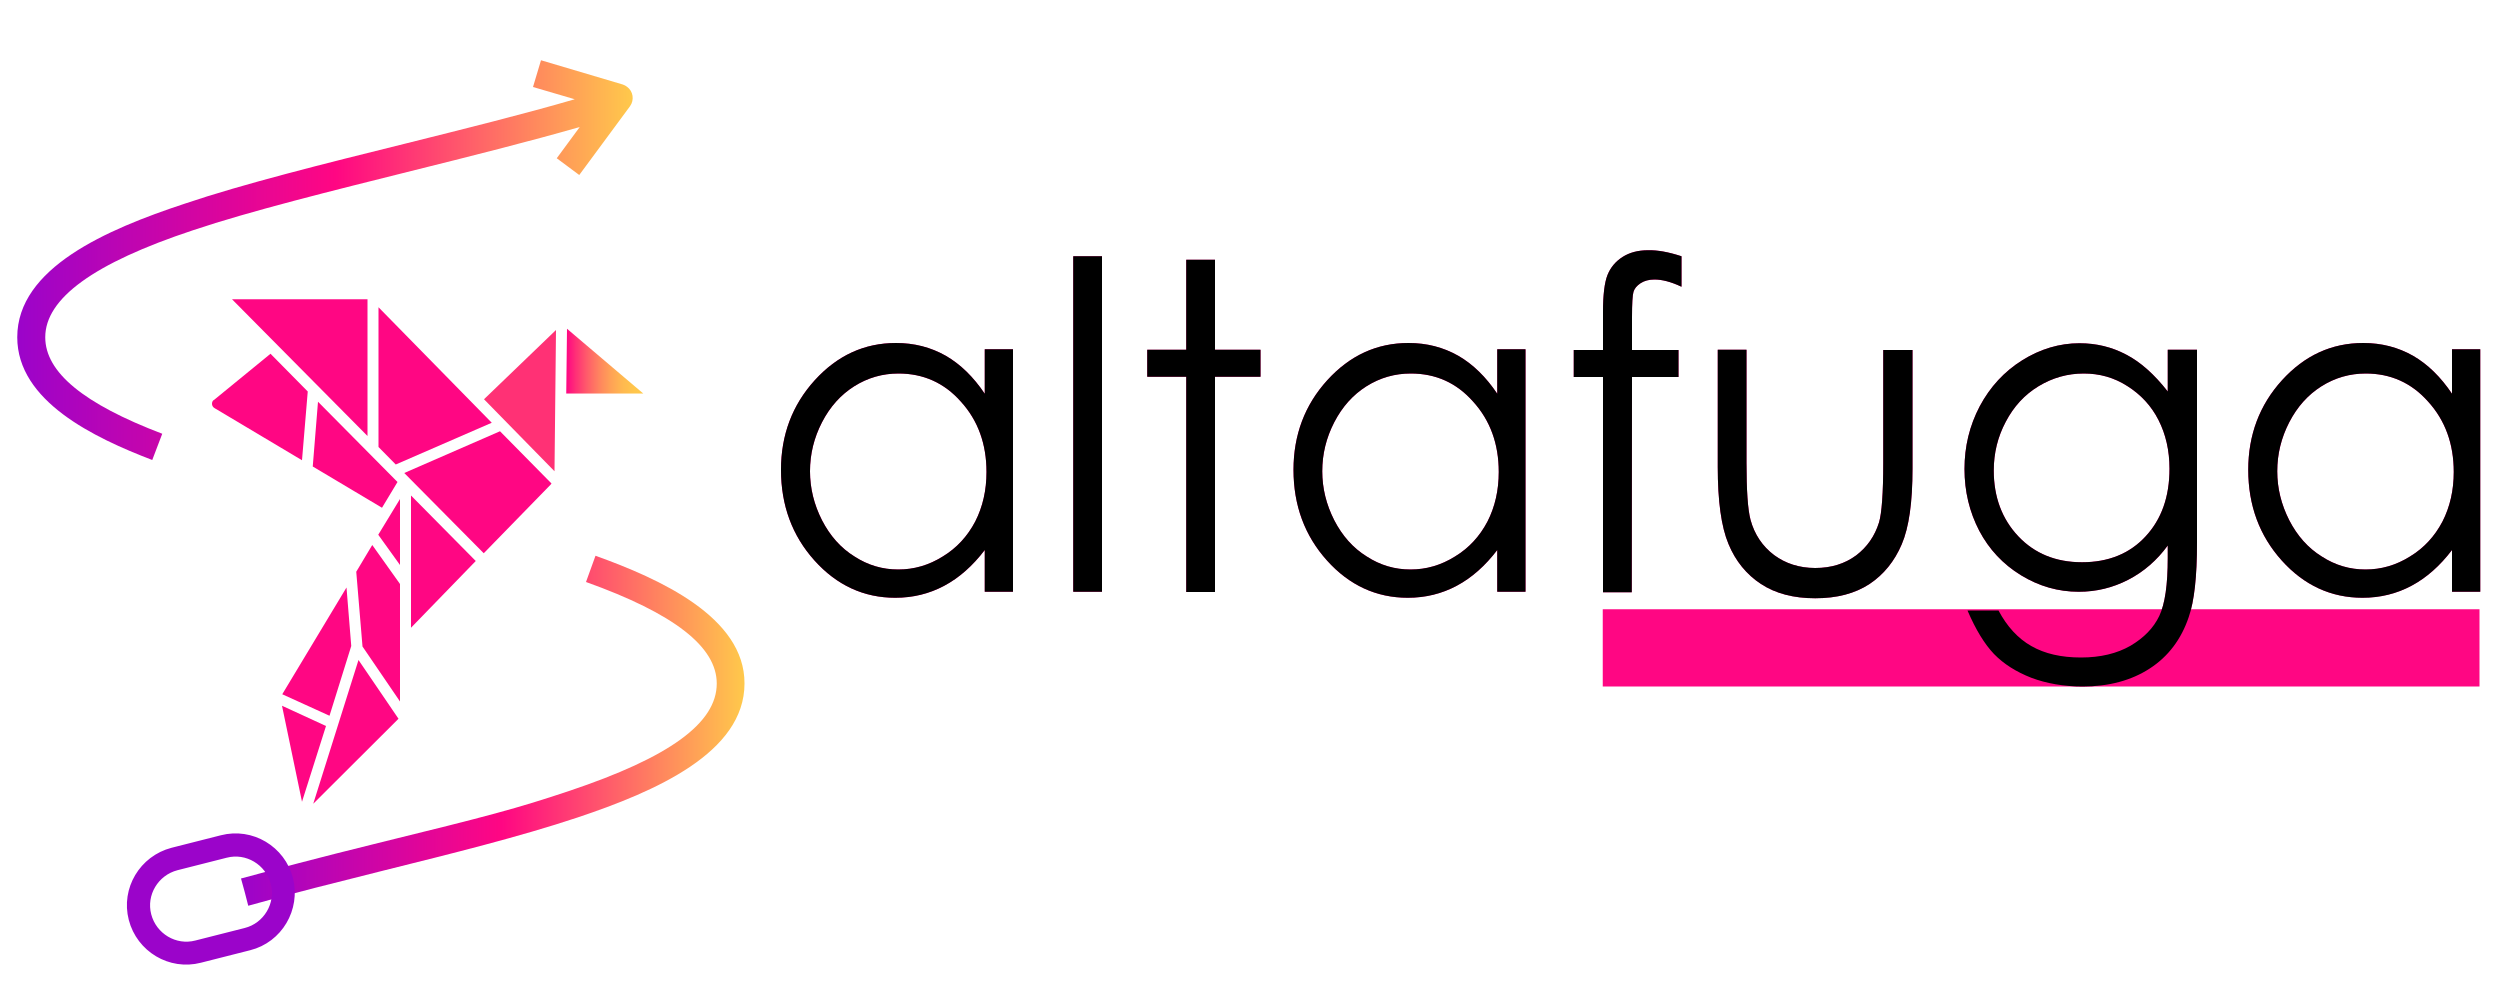 <svg xmlns="http://www.w3.org/2000/svg" xmlns:xlink="http://www.w3.org/1999/xlink" version="1.1" id="Capa_1" x="0px" y="0px" viewBox="0 0 1000 401" style="enable-background:new 0 0 1000 401;" xml:space="preserve"> <style type="text/css"> .st0{fill:#FF0683;} .st1{fill:url(#SVGID_1_);} .st2{fill:#FF3175;} .st3{fill:url(#SVGID_2_);} .st4{fill:url(#SVGID_3_);} .st5{fill:#9B04CA;stroke:#9B04CA;stroke-width:7;stroke-miterlimit:10;} </style> <g> <rect x="641.1" y="243.7" class="st0" width="350.7" height="30.9"></rect> <g> <g> <path class="st0" d="M405.2,139.9v96.8h-11.3V220c-4.8,6.3-10.2,11.1-16.2,14.3s-12.5,4.8-19.6,4.8c-12.6,0-23.4-5-32.3-14.9 c-8.9-9.9-13.4-22-13.4-36.3c0-13.9,4.5-25.9,13.5-35.8c9-9.9,19.8-14.9,32.5-14.9c7.3,0,13.9,1.7,19.9,5.1 c5.9,3.4,11.1,8.5,15.6,15.2v-17.8H405.2z M359.4,149.4c-6.4,0-12.3,1.7-17.7,5.1c-5.4,3.4-9.7,8.2-12.9,14.4s-4.8,12.7-4.8,19.6 c0,6.8,1.6,13.3,4.8,19.6c3.2,6.2,7.5,11.1,13,14.5c5.4,3.5,11.2,5.2,17.5,5.2c6.3,0,12.2-1.7,17.8-5.2c5.6-3.4,9.9-8.1,13-14 c3-5.9,4.5-12.5,4.5-19.8c0-11.2-3.4-20.6-10.2-28.1C377.7,153.1,369.3,149.4,359.4,149.4z"></path> <path class="st0" d="M429.3,102.5h11.5v134.2h-11.5V102.5z"></path> <path class="st0" d="M474.6,103.9H486v36h18.2v10.8H486v86.1h-11.5v-86.1h-15.6v-10.8h15.6V103.9z"></path> <path class="st0" d="M610.2,139.9v96.8h-11.3V220c-4.8,6.3-10.2,11.1-16.2,14.3c-6,3.2-12.5,4.8-19.6,4.8 c-12.6,0-23.4-5-32.3-14.9c-8.9-9.9-13.4-22-13.4-36.3c0-13.9,4.5-25.9,13.5-35.8c9-9.9,19.8-14.9,32.5-14.9 c7.3,0,13.9,1.7,19.9,5.1c5.9,3.4,11.1,8.5,15.6,15.2v-17.8H610.2z M564.3,149.4c-6.4,0-12.3,1.7-17.7,5.1 c-5.4,3.4-9.7,8.2-12.9,14.4s-4.8,12.7-4.8,19.6c0,6.8,1.6,13.3,4.8,19.6c3.2,6.2,7.5,11.1,13,14.5c5.4,3.5,11.2,5.2,17.5,5.2 c6.3,0,12.2-1.7,17.8-5.2c5.6-3.4,9.9-8.1,13-14c3-5.9,4.5-12.5,4.5-19.8c0-11.2-3.4-20.6-10.2-28.1 C582.6,153.1,574.3,149.4,564.3,149.4z"></path> <path class="st0" d="M672.6,102.5v12.2c-4.2-2-7.8-2.9-10.8-2.9c-2.2,0-4.1,0.5-5.6,1.5c-1.5,1-2.4,2.1-2.8,3.4 c-0.4,1.3-0.6,4.7-0.6,10.2l0,13.1h18.6v10.8h-18.6l-0.1,86.1h-11.5v-86.1h-11.7v-10.8h11.7v-15.1c0-6.9,0.6-11.9,1.8-14.9 c1.2-3,3.2-5.4,6-7.2c2.8-1.8,6.2-2.7,10.2-2.7C663,100,667.4,100.8,672.6,102.5z"></path> <path class="st0" d="M687.1,139.9h11.5v45.2c0,11,0.5,18.6,1.6,22.8c1.6,5.9,4.8,10.6,9.4,14.1c4.6,3.4,10.1,5.2,16.5,5.2 s11.8-1.7,16.3-5c4.5-3.4,7.5-7.8,9.2-13.2c1.1-3.7,1.7-11.7,1.7-23.8v-45.2h11.7v47.5c0,13.4-1.4,23.4-4.3,30.2 c-2.9,6.8-7.2,12.1-12.9,15.9c-5.8,3.8-13,5.7-21.7,5.7s-15.9-1.9-21.7-5.7c-5.8-3.8-10.2-9.2-13-16c-2.9-6.9-4.3-17.2-4.3-30.9 V139.9z"></path> <path class="st0" d="M867.3,139.9h11.5V217c0,13.6-1.1,23.5-3.3,29.8c-3,8.9-8.2,15.8-15.6,20.6c-7.4,4.8-16.4,7.2-26.8,7.2 c-7.6,0-14.5-1.2-20.6-3.5c-6.1-2.4-11-5.5-14.9-9.5c-3.8-4-7.3-9.7-10.6-17.4h12.4c3.4,6.4,7.8,11.2,13.1,14.2 c5.4,3.1,12,4.6,19.9,4.6c7.8,0,14.4-1.6,19.8-4.7c5.4-3.2,9.2-7.1,11.5-11.9c2.3-4.8,3.4-12.5,3.4-23.2v-5 c-4.3,5.9-9.6,10.5-15.8,13.7c-6.2,3.2-12.8,4.8-19.8,4.8c-8.2,0-15.9-2.2-23.1-6.6c-7.2-4.4-12.8-10.4-16.7-17.8 c-3.9-7.5-5.9-15.7-5.9-24.7c0-9,2-17.3,6.1-25.1c4.1-7.7,9.8-13.9,17-18.4c7.2-4.5,14.9-6.8,22.9-6.8c6.7,0,12.9,1.5,18.6,4.5 c5.8,3,11.3,7.9,16.7,14.8V139.9z M833.5,149.4c-6.5,0-12.5,1.7-18.1,5.1c-5.6,3.4-9.9,8.1-13.1,14.2c-3.2,6-4.8,12.5-4.8,19.5 c0,10.6,3.3,19.4,9.8,26.3s15,10.4,25.5,10.4c10.5,0,19-3.4,25.4-10.3c6.4-6.9,9.6-15.9,9.6-27.1c0-7.3-1.5-13.8-4.4-19.5 c-2.9-5.7-7.1-10.2-12.5-13.6C845.6,151,839.8,149.4,833.5,149.4z"></path> <path class="st0" d="M992.1,139.9v96.8h-11.3V220c-4.8,6.3-10.2,11.1-16.2,14.3c-6,3.2-12.5,4.8-19.6,4.8 c-12.6,0-23.4-5-32.3-14.9c-8.9-9.9-13.4-22-13.4-36.3c0-13.9,4.5-25.9,13.5-35.8c9-9.9,19.8-14.9,32.5-14.9 c7.3,0,13.9,1.7,19.9,5.1c5.9,3.4,11.1,8.5,15.6,15.2v-17.8H992.1z M946.3,149.4c-6.4,0-12.3,1.7-17.7,5.1 c-5.4,3.4-9.7,8.2-12.9,14.4s-4.8,12.7-4.8,19.6c0,6.8,1.6,13.3,4.8,19.6c3.2,6.2,7.5,11.1,13,14.5c5.4,3.5,11.2,5.2,17.5,5.2 c6.3,0,12.2-1.7,17.8-5.2c5.6-3.4,9.9-8.1,13-14c3-5.9,4.5-12.5,4.5-19.8c0-11.2-3.4-20.6-10.2-28.1 C964.6,153.1,956.2,149.4,946.3,149.4z"></path> </g> <g> <path d="M405.2,139.9v96.8h-11.3V220c-4.8,6.3-10.2,11.1-16.2,14.3s-12.5,4.8-19.6,4.8c-12.6,0-23.4-5-32.3-14.9 c-8.9-9.9-13.4-22-13.4-36.3c0-13.9,4.5-25.9,13.5-35.8c9-9.9,19.8-14.9,32.5-14.9c7.3,0,13.9,1.7,19.9,5.1 c5.9,3.4,11.1,8.5,15.6,15.2v-17.8H405.2z M359.4,149.4c-6.4,0-12.3,1.7-17.7,5.1c-5.4,3.4-9.7,8.2-12.9,14.4s-4.8,12.7-4.8,19.6 c0,6.8,1.6,13.3,4.8,19.6c3.2,6.2,7.5,11.1,13,14.5c5.4,3.5,11.2,5.2,17.5,5.2c6.3,0,12.2-1.7,17.8-5.2c5.6-3.4,9.9-8.1,13-14 c3-5.9,4.5-12.5,4.5-19.8c0-11.2-3.4-20.6-10.2-28.1C377.7,153.1,369.3,149.4,359.4,149.4z"></path> <path d="M429.3,102.5h11.5v134.2h-11.5V102.5z"></path> <path d="M474.6,103.9H486v36h18.2v10.8H486v86.1h-11.5v-86.1h-15.6v-10.8h15.6V103.9z"></path> <path d="M610.2,139.9v96.8h-11.3V220c-4.8,6.3-10.2,11.1-16.2,14.3c-6,3.2-12.5,4.8-19.6,4.8c-12.6,0-23.4-5-32.3-14.9 c-8.9-9.9-13.4-22-13.4-36.3c0-13.9,4.5-25.9,13.5-35.8c9-9.9,19.8-14.9,32.5-14.9c7.3,0,13.9,1.7,19.9,5.1 c5.9,3.4,11.1,8.5,15.6,15.2v-17.8H610.2z M564.3,149.4c-6.4,0-12.3,1.7-17.7,5.1c-5.4,3.4-9.7,8.2-12.9,14.4s-4.8,12.7-4.8,19.6 c0,6.8,1.6,13.3,4.8,19.6c3.2,6.2,7.5,11.1,13,14.5c5.4,3.5,11.2,5.2,17.5,5.2c6.3,0,12.2-1.7,17.8-5.2c5.6-3.4,9.9-8.1,13-14 c3-5.9,4.5-12.5,4.5-19.8c0-11.2-3.4-20.6-10.2-28.1C582.6,153.1,574.3,149.4,564.3,149.4z"></path> <path d="M672.6,102.5v12.2c-4.2-2-7.8-2.9-10.8-2.9c-2.2,0-4.1,0.5-5.6,1.5c-1.5,1-2.4,2.1-2.8,3.4c-0.4,1.3-0.6,4.7-0.6,10.2 l0,13.1h18.6v10.8h-18.6l-0.1,86.1h-11.5v-86.1h-11.7v-10.8h11.7v-15.1c0-6.9,0.6-11.9,1.8-14.9c1.2-3,3.2-5.4,6-7.2 c2.8-1.8,6.2-2.7,10.2-2.7C663,100,667.4,100.8,672.6,102.5z"></path> <path d="M687.1,139.9h11.5v45.2c0,11,0.5,18.6,1.6,22.8c1.6,5.9,4.8,10.6,9.4,14.1c4.6,3.4,10.1,5.2,16.5,5.2s11.8-1.7,16.3-5 c4.5-3.4,7.5-7.8,9.2-13.2c1.1-3.7,1.7-11.7,1.7-23.8v-45.2h11.7v47.5c0,13.4-1.4,23.4-4.3,30.2c-2.9,6.8-7.2,12.1-12.9,15.9 c-5.8,3.8-13,5.7-21.7,5.7s-15.9-1.9-21.7-5.7c-5.8-3.8-10.2-9.2-13-16c-2.9-6.9-4.3-17.2-4.3-30.9V139.9z"></path> <path d="M867.3,139.9h11.5V217c0,13.6-1.1,23.5-3.3,29.8c-3,8.9-8.2,15.8-15.6,20.6c-7.4,4.8-16.4,7.2-26.8,7.2 c-7.6,0-14.5-1.2-20.6-3.5c-6.1-2.4-11-5.5-14.9-9.5c-3.8-4-7.3-9.7-10.6-17.4h12.4c3.4,6.4,7.8,11.2,13.1,14.2 c5.4,3.1,12,4.6,19.9,4.6c7.8,0,14.4-1.6,19.8-4.7c5.4-3.2,9.2-7.1,11.5-11.9c2.3-4.8,3.4-12.5,3.4-23.2v-5 c-4.3,5.9-9.6,10.5-15.8,13.7c-6.2,3.2-12.8,4.8-19.8,4.8c-8.2,0-15.9-2.2-23.1-6.6c-7.2-4.4-12.8-10.4-16.7-17.8 c-3.9-7.5-5.9-15.7-5.9-24.7c0-9,2-17.3,6.1-25.1c4.1-7.7,9.8-13.9,17-18.4c7.2-4.5,14.9-6.8,22.9-6.8c6.7,0,12.9,1.5,18.6,4.5 c5.8,3,11.3,7.9,16.7,14.8V139.9z M833.5,149.4c-6.5,0-12.5,1.7-18.1,5.1c-5.6,3.4-9.9,8.1-13.1,14.2c-3.2,6-4.8,12.5-4.8,19.5 c0,10.6,3.3,19.4,9.8,26.3s15,10.4,25.5,10.4c10.5,0,19-3.4,25.4-10.3c6.4-6.9,9.6-15.9,9.6-27.1c0-7.3-1.5-13.8-4.4-19.5 c-2.9-5.7-7.1-10.2-12.5-13.6C845.6,151,839.8,149.4,833.5,149.4z"></path> <path d="M992.1,139.9v96.8h-11.3V220c-4.8,6.3-10.2,11.1-16.2,14.3c-6,3.2-12.5,4.8-19.6,4.8c-12.6,0-23.4-5-32.3-14.9 c-8.9-9.9-13.4-22-13.4-36.3c0-13.9,4.5-25.9,13.5-35.8c9-9.9,19.8-14.9,32.5-14.9c7.3,0,13.9,1.7,19.9,5.1 c5.9,3.4,11.1,8.5,15.6,15.2v-17.8H992.1z M946.3,149.4c-6.4,0-12.3,1.7-17.7,5.1c-5.4,3.4-9.7,8.2-12.9,14.4s-4.8,12.7-4.8,19.6 c0,6.8,1.6,13.3,4.8,19.6c3.2,6.2,7.5,11.1,13,14.5c5.4,3.5,11.2,5.2,17.5,5.2c6.3,0,12.2-1.7,17.8-5.2c5.6-3.4,9.9-8.1,13-14 c3-5.9,4.5-12.5,4.5-19.8c0-11.2-3.4-20.6-10.2-28.1C964.6,153.1,956.2,149.4,946.3,149.4z"></path> </g> </g> <g> <path class="st0" d="M196.7,169.1l-45.3-46.2v55.9l6.9,7L196.7,169.1z"></path> <linearGradient id="SVGID_1_" gradientUnits="userSpaceOnUse" x1="226.542" y1="144.423" x2="257.366" y2="144.423"> <stop offset="0" style="stop-color:#FF0683"></stop> <stop offset="5.897766e-04" style="stop-color:#FF0683"></stop> <stop offset="4.079667e-03" style="stop-color:#FF0683"></stop> <stop offset="0.12" style="stop-color:#FF2F77"></stop> <stop offset="0.273" style="stop-color:#FF5D6A"></stop> <stop offset="0.426" style="stop-color:#FF845F"></stop> <stop offset="0.577" style="stop-color:#FFA256"></stop> <stop offset="0.725" style="stop-color:#FFB850"></stop> <stop offset="0.867" style="stop-color:#FFC54C"></stop> <stop offset="1" style="stop-color:#FFC94B"></stop> </linearGradient> <path class="st1" d="M226.8,131.5l-0.3,25.9h30.8L226.8,131.5z"></path> <path class="st0" d="M151.3,213.9l8.7,12.1v-26.4L151.3,213.9z"></path> <path class="st0" d="M127.2,160.7l-2.1,25.9l27.7,16.5l6.2-10.3L127.2,160.7z"></path> <path class="st0" d="M140.5,258.4l-1.9-23.4l-25.7,42.7l18.9,8.6L140.5,258.4z"></path> <path class="st0" d="M92.8,119.7l54.2,54.7v-54.7H92.8z"></path> <path class="st2" d="M193.6,159.7l28.2,28.8l0.6-56.5L193.6,159.7z"></path> <path class="st0" d="M130.4,290.4l-17.6-8.1l8,38.4L130.4,290.4z"></path> <path class="st0" d="M85.1,160.4c-0.6,1-0.3,2.3,0.8,2.9l34.9,20.8l2.3-27.5l-14.9-15.1l-22.5,18.4 C85.4,160,85.3,160.2,85.1,160.4L85.1,160.4z"></path> <path class="st0" d="M143.4,264l-18.1,57.5l34.1-34L143.4,264z"></path> <path class="st0" d="M200,172.5l-38.3,16.7l31.8,32.1l26.8-27.5c0.1-0.1,0.2-0.2,0.3-0.4L200,172.5z"></path> <path class="st0" d="M145,258.6l15,22v-47L148.9,218l-6.4,10.7L145,258.6z"></path> <path class="st0" d="M190.3,224.4l-25.9-26.2v52.9L190.3,224.4z"></path> </g> <linearGradient id="SVGID_2_" gradientUnits="userSpaceOnUse" x1="96.404" y1="292.245" x2="297.873" y2="292.245"> <stop offset="0" style="stop-color:#9B04CA"></stop> <stop offset="0.517" style="stop-color:#FF0683"></stop> <stop offset="1" style="stop-color:#FFC94B"></stop> </linearGradient> <path class="st3" d="M238.2,222.3l-3.8,10.5c35.2,12.6,52.3,25.9,52.3,40.6c0,15.8-18.8,29.5-59.1,43c-20.9,7-32.3,10-76.3,20.8 c-23.6,5.8-42.7,10.9-54.9,14.2c1,3.6,2,7.2,2.9,10.9c17.3-4.9,36.3-9.6,54.6-14.2c26.5-6.6,54-13.4,77.1-21.1 c31.1-10.4,66.8-25.9,66.8-53.6C297.9,246.8,263.8,231.5,238.2,222.3z"></path> <linearGradient id="SVGID_3_" gradientUnits="userSpaceOnUse" x1="6.863" y1="103.99" x2="253.082" y2="103.99"> <stop offset="0" style="stop-color:#9B04CA"></stop> <stop offset="0.517" style="stop-color:#FF0683"></stop> <stop offset="1" style="stop-color:#FFC94B"></stop> </linearGradient> <path class="st4" d="M18.1,134.9c0-15.5,19.3-29.6,59.1-42.8c22.9-7.7,55.7-15.8,87.3-23.7c23.3-5.8,47.2-11.8,67.4-17.6l-9.2,12.5 l9,6.7L252,42.5c1.8-2.5,1.3-6-1.2-7.8c-0.5-0.4-1.1-0.7-1.7-0.9l-32.7-9.7l-3.2,10.7l16.7,4.9c-20.2,5.9-44.4,11.9-68,17.8 c-31.9,7.9-64.8,16.1-88.1,24C42.6,91.8,6.9,107.2,6.9,134.9c0,25.6,30.8,40.2,54,49.1l4-10.5C33.4,161.5,18.1,148.9,18.1,134.9 L18.1,134.9z"></path> <g> <g> <g> <path class="st5" d="M113.8,352.1c-2.8-10.8-13.8-17.4-24.6-14.6l-19.7,5c-10.8,2.8-17.4,13.8-14.6,24.6s13.8,17.4,24.6,14.6 l19.7-5C110,374,116.5,362.9,113.8,352.1z M79,379.6c-9.6,2.5-19.4-3.4-21.9-13c-2.5-9.6,3.4-19.4,13-21.9l19.7-5 c9.6-2.5,19.4,3.4,21.9,13c2.5,9.6-3.4,19.5-13,21.9L79,379.6z"></path> </g> </g> </g> </g> </svg>